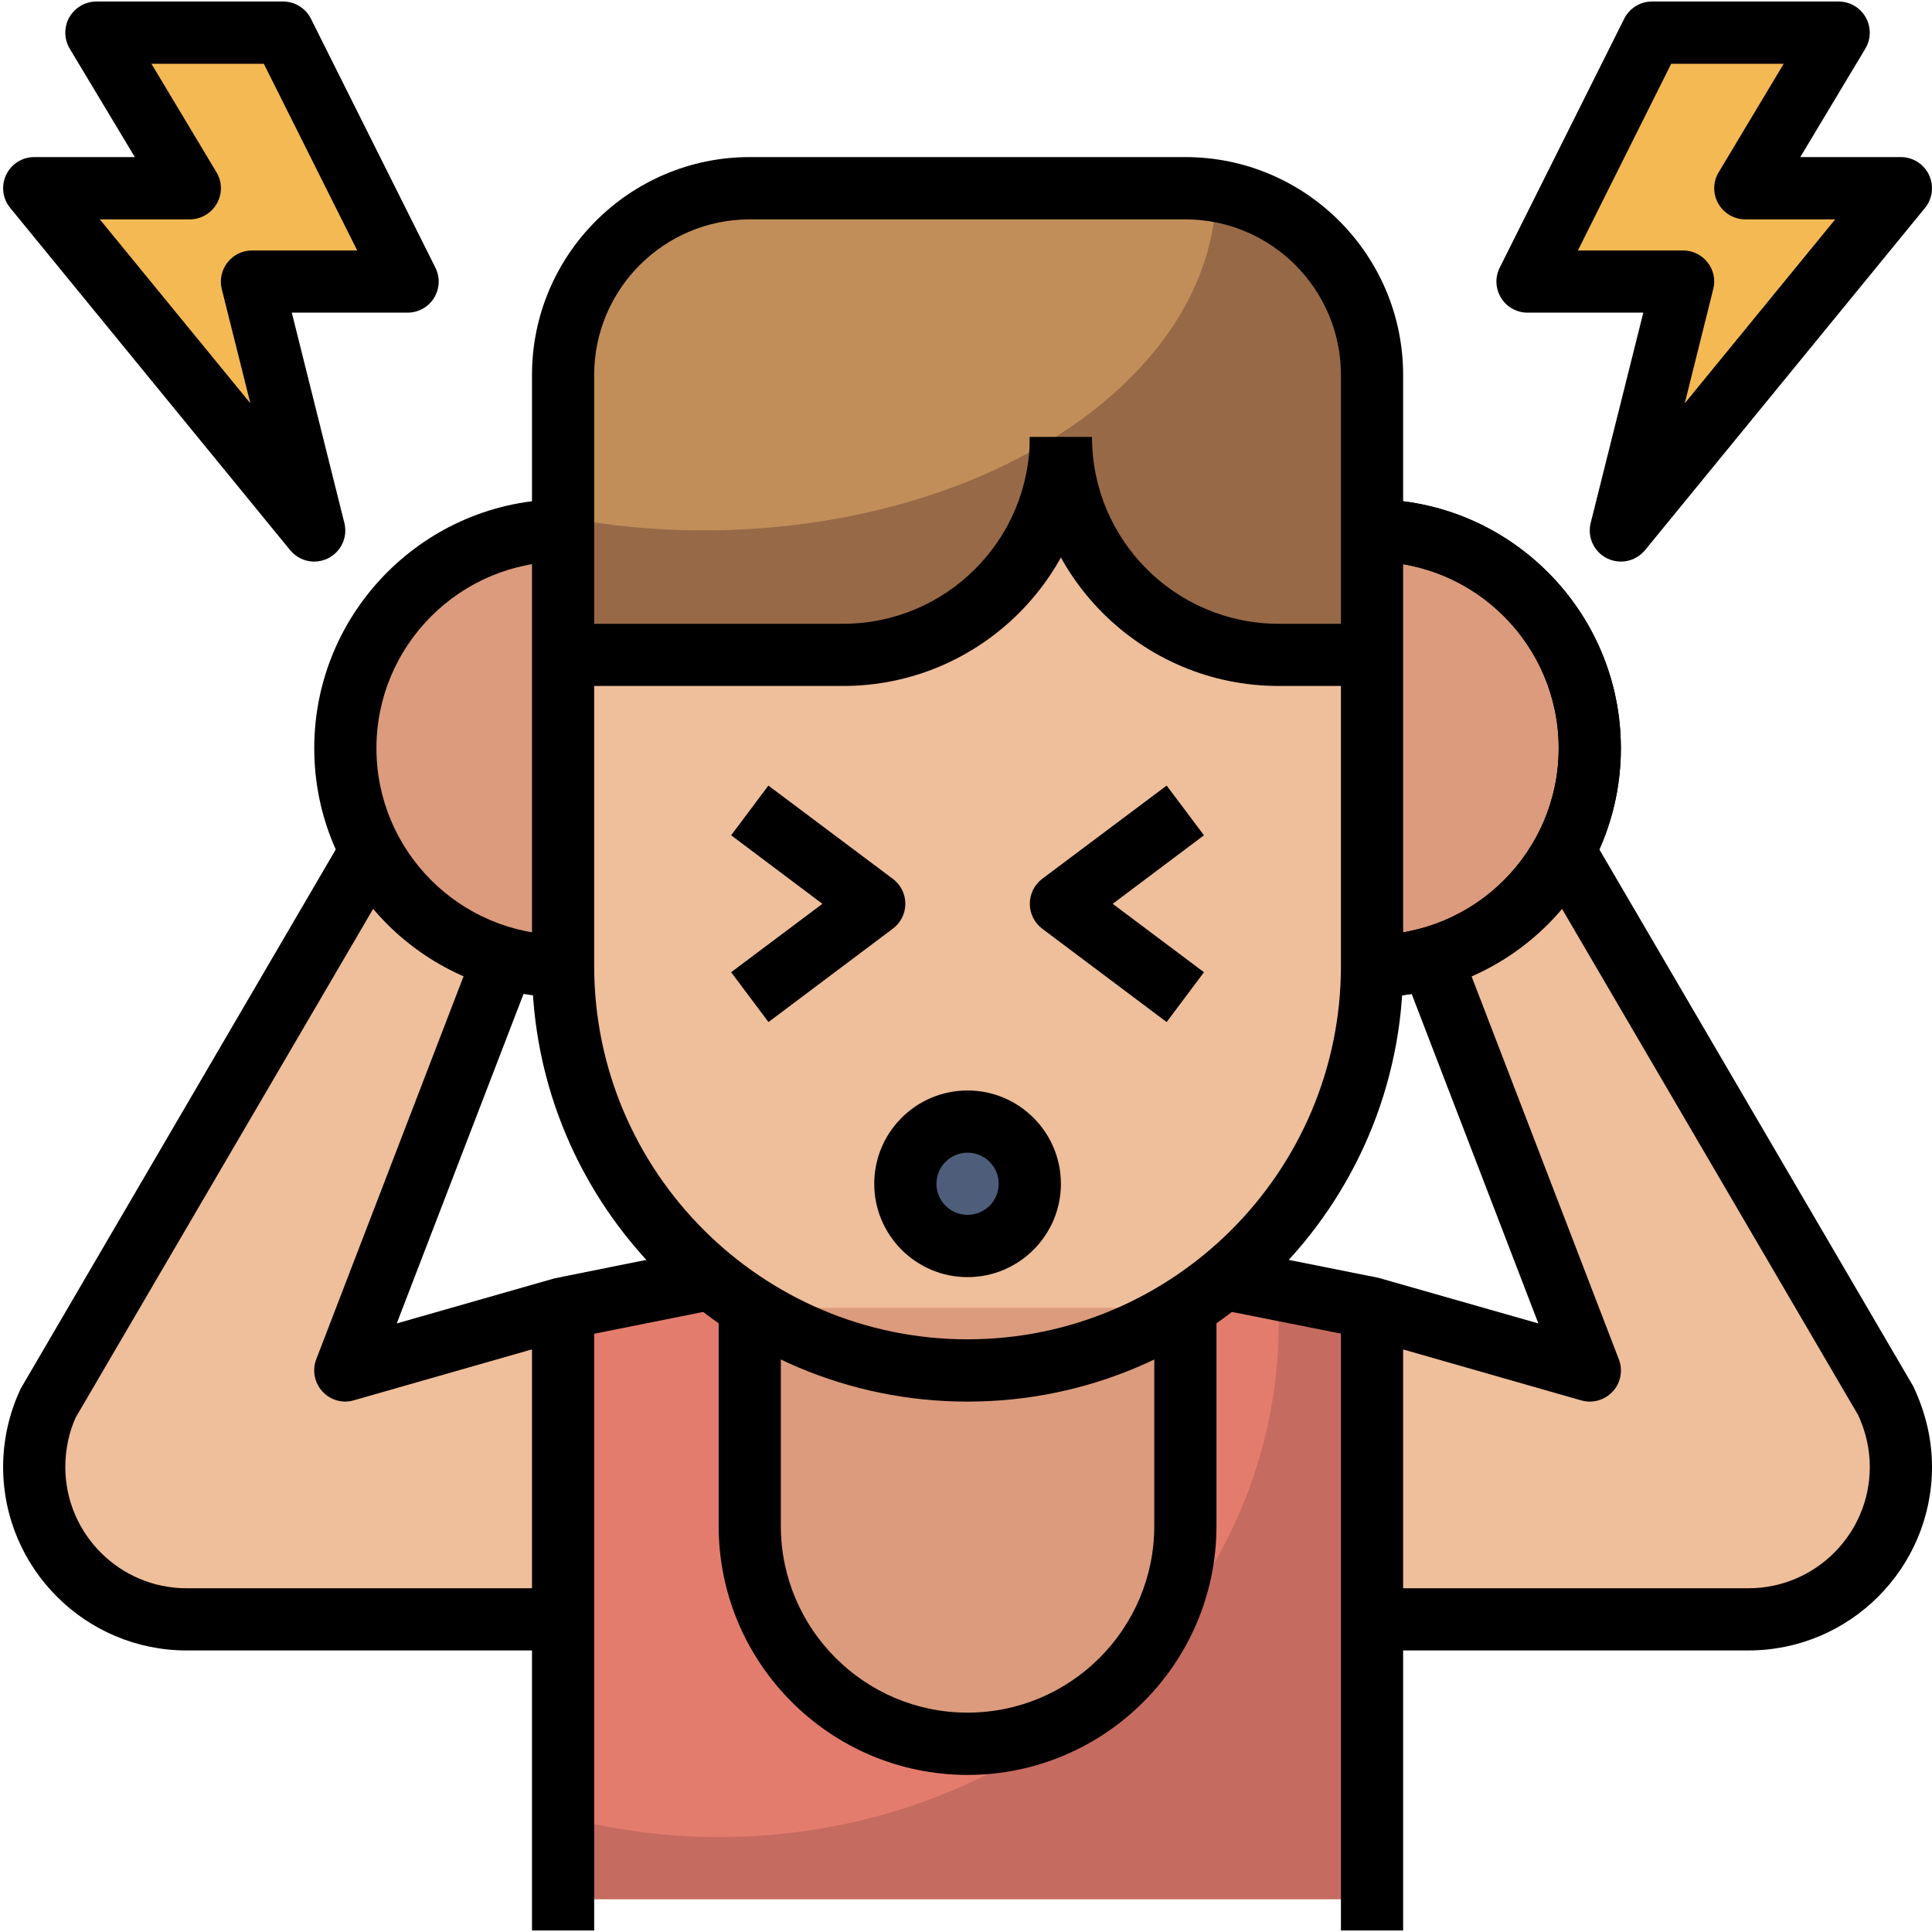 <?xml version="1.0" encoding="UTF-8"?><svg xmlns="http://www.w3.org/2000/svg" xmlns:xlink="http://www.w3.org/1999/xlink" width="75" zoomAndPan="magnify" viewBox="0 0 75 75" height="75" preserveAspectRatio="xMidYMid meet" version="1.0"><path fill="rgb(93.729%, 74.509%, 60.39%)" d="M 53.262 14.555 L 53.262 37.5 C 53.262 46.172 46.23 53.199 37.559 53.199 C 28.891 53.199 21.859 46.172 21.859 37.5 L 21.859 14.555 C 21.859 10.551 25.105 7.309 29.105 7.309 L 46.016 7.309 C 50.016 7.309 53.262 10.551 53.262 14.555 Z M 53.262 14.555 " fill-opacity="1" fill-rule="nonzero"/><path fill="rgb(30.199%, 36.469%, 47.839%)" d="M 39.977 45.953 C 39.977 46.273 39.914 46.582 39.793 46.879 C 39.668 47.176 39.496 47.438 39.27 47.66 C 39.043 47.887 38.781 48.062 38.484 48.188 C 38.188 48.309 37.879 48.371 37.559 48.371 C 37.238 48.371 36.934 48.309 36.637 48.188 C 36.34 48.062 36.078 47.887 35.852 47.66 C 35.625 47.438 35.453 47.176 35.328 46.879 C 35.207 46.582 35.145 46.273 35.145 45.953 C 35.145 45.633 35.207 45.324 35.328 45.031 C 35.453 44.734 35.625 44.473 35.852 44.246 C 36.078 44.02 36.34 43.844 36.637 43.723 C 36.934 43.602 37.238 43.539 37.559 43.539 C 37.879 43.539 38.188 43.602 38.484 43.723 C 38.781 43.844 39.043 44.02 39.27 44.246 C 39.496 44.473 39.668 44.734 39.793 45.031 C 39.914 45.324 39.977 45.633 39.977 45.953 Z M 39.977 45.953 " fill-opacity="1" fill-rule="nonzero"/><path fill="rgb(93.729%, 74.509%, 60.39%)" d="M 53.262 62.863 L 67.875 62.863 C 71.145 62.863 73.793 60.215 73.793 56.945 C 73.793 56.07 73.598 55.207 73.223 54.414 L 60.508 32.668 L 55.176 36.199 L 61.715 53.199 L 53.262 50.785 L 47.223 49.578 " fill-opacity="1" fill-rule="nonzero"/><path fill="rgb(93.729%, 74.509%, 60.39%)" d="M 21.859 62.863 L 7.242 62.863 C 3.977 62.863 1.328 60.215 1.328 56.945 C 1.328 56.07 1.523 55.207 1.898 54.414 L 14.613 32.668 L 19.945 36.199 L 13.406 53.199 L 21.859 50.785 L 27.898 49.578 " fill-opacity="1" fill-rule="nonzero"/><path fill="rgb(77.649%, 41.959%, 37.65%)" d="M 21.859 50.785 L 21.859 73.73 L 53.262 73.73 L 53.262 50.785 " fill-opacity="1" fill-rule="nonzero"/><path fill="rgb(89.409%, 48.63%, 43.14%)" d="M 21.859 70.52 C 23.777 71.027 25.801 71.316 27.898 71.316 C 39.906 71.316 49.637 62.395 49.637 51.391 C 49.637 51.184 49.609 50.988 49.605 50.785 L 21.859 50.785 Z M 21.859 70.52 " fill-opacity="1" fill-rule="nonzero"/><path fill="rgb(96.078%, 72.549%, 32.549%)" d="M 62.922 20.59 L 73.793 7.309 L 67.754 7.309 L 71.375 1.27 L 64.129 1.27 L 59.301 10.93 L 65.34 10.93 Z M 62.922 20.59 " fill-opacity="1" fill-rule="nonzero"/><path fill="rgb(96.078%, 72.549%, 32.549%)" d="M 12.199 20.59 L 1.328 7.309 L 7.367 7.309 L 3.742 1.27 L 10.992 1.27 L 15.82 10.93 L 9.781 10.93 Z M 12.199 20.59 " fill-opacity="1" fill-rule="nonzero"/><path fill="rgb(85.88%, 60.779%, 48.63%)" d="M 53.262 37.5 C 57.93 37.5 61.715 33.715 61.715 29.047 C 61.715 24.375 57.93 20.59 53.262 20.59 " fill-opacity="1" fill-rule="nonzero"/><path fill="rgb(85.88%, 60.779%, 48.63%)" d="M 21.859 37.5 C 17.191 37.5 13.406 33.715 13.406 29.047 C 13.406 24.375 17.191 20.59 21.859 20.59 " fill-opacity="1" fill-rule="nonzero"/><path fill="rgb(85.88%, 60.779%, 48.63%)" d="M 29.105 50.785 L 29.105 59.238 C 29.105 63.91 32.891 67.691 37.559 67.691 C 42.23 67.691 46.016 63.91 46.016 59.238 L 46.016 50.785 " fill-opacity="1" fill-rule="nonzero"/><path fill="rgb(59.219%, 41.179%, 27.84%)" d="M 53.262 25.422 L 53.262 14.555 C 53.262 10.551 50.016 7.309 46.016 7.309 L 29.105 7.309 C 25.105 7.309 21.859 10.551 21.859 14.555 L 21.859 25.422 L 32.73 25.422 C 37.398 25.422 41.184 21.637 41.184 16.969 C 41.184 21.637 44.969 25.422 49.637 25.422 Z M 53.262 25.422 " fill-opacity="1" fill-rule="nonzero"/><path fill="rgb(75.69%, 55.688%, 34.9%)" d="M 27.293 20.59 C 38.246 20.59 47.125 14.703 47.215 7.414 C 46.824 7.348 46.426 7.309 46.016 7.309 L 29.105 7.309 C 25.105 7.309 21.859 10.551 21.859 14.555 L 21.859 20.078 C 23.59 20.406 25.41 20.59 27.293 20.59 Z M 27.293 20.59 " fill-opacity="1" fill-rule="nonzero"/><path fill="rgb(0%, 0%, 0%)" d="M 53.262 38.707 L 53.262 36.293 C 57.258 36.293 60.508 33.043 60.508 29.047 C 60.508 25.051 57.258 21.801 53.262 21.801 L 53.262 19.383 C 58.59 19.383 62.922 23.719 62.922 29.047 C 62.922 34.375 58.59 38.707 53.262 38.707 Z M 53.262 38.707 " fill-opacity="1" fill-rule="nonzero"/><path fill="rgb(0%, 0%, 0%)" d="M 37.559 54.41 C 28.238 54.41 20.652 46.824 20.652 37.5 L 20.652 14.555 C 20.652 9.891 24.445 6.098 29.105 6.098 L 46.016 6.098 C 50.676 6.098 54.469 9.891 54.469 14.555 L 54.469 37.5 C 54.469 46.824 46.883 54.41 37.559 54.41 Z M 29.105 8.516 C 25.777 8.516 23.066 11.223 23.066 14.555 L 23.066 37.5 C 23.066 45.492 29.57 51.992 37.559 51.992 C 45.551 51.992 52.055 45.492 52.055 37.5 L 52.055 14.555 C 52.055 11.223 49.344 8.516 46.016 8.516 Z M 29.105 8.516 " fill-opacity="1" fill-rule="nonzero"/><path fill="rgb(0%, 0%, 0%)" d="M 52.055 50.785 L 54.469 50.785 L 54.469 74.941 L 52.055 74.941 Z M 52.055 50.785 " fill-opacity="1" fill-rule="nonzero"/><path fill="rgb(0%, 0%, 0%)" d="M 20.652 50.785 L 23.066 50.785 L 23.066 74.941 L 20.652 74.941 Z M 20.652 50.785 " fill-opacity="1" fill-rule="nonzero"/><path fill="rgb(0%, 0%, 0%)" d="M 37.559 68.902 C 32.234 68.902 27.898 64.566 27.898 59.238 L 27.898 50.785 L 30.312 50.785 L 30.312 59.238 C 30.312 63.234 33.562 66.484 37.559 66.484 C 41.559 66.484 44.809 63.234 44.809 59.238 L 44.809 50.785 L 47.223 50.785 L 47.223 59.238 C 47.223 64.566 42.887 68.902 37.559 68.902 Z M 37.559 68.902 " fill-opacity="1" fill-rule="nonzero"/><path fill="rgb(0%, 0%, 0%)" d="M 32.73 26.629 L 21.859 26.629 L 21.859 24.215 L 32.73 24.215 C 36.727 24.215 39.977 20.965 39.977 16.969 L 42.391 16.969 C 42.391 22.297 38.059 26.629 32.73 26.629 Z M 32.73 26.629 " fill-opacity="1" fill-rule="nonzero"/><path fill="rgb(0%, 0%, 0%)" d="M 53.262 26.629 L 49.637 26.629 C 44.309 26.629 39.977 22.297 39.977 16.969 L 42.391 16.969 C 42.391 20.965 45.641 24.215 49.637 24.215 L 53.262 24.215 Z M 53.262 26.629 " fill-opacity="1" fill-rule="nonzero"/><path fill="rgb(0%, 0%, 0%)" d="M 21.859 38.707 C 16.531 38.707 12.199 34.375 12.199 29.047 C 12.199 23.719 16.531 19.383 21.859 19.383 L 21.859 21.801 C 17.863 21.801 14.613 25.051 14.613 29.047 C 14.613 33.043 17.863 36.293 21.859 36.293 Z M 21.859 38.707 " fill-opacity="1" fill-rule="nonzero"/><path fill="rgb(0%, 0%, 0%)" d="M 13.406 54.41 C 13.074 54.41 12.746 54.27 12.516 54.016 C 12.207 53.68 12.113 53.195 12.277 52.766 L 18.316 37.066 L 20.574 37.934 L 15.402 51.375 L 21.527 49.625 L 27.66 48.391 L 28.137 50.762 L 22.098 51.969 L 13.738 54.359 C 13.629 54.391 13.516 54.41 13.406 54.41 Z M 13.406 54.41 " fill-opacity="1" fill-rule="nonzero"/><path fill="rgb(0%, 0%, 0%)" d="M 21.859 64.07 L 7.242 64.07 C 3.316 64.07 0.121 60.875 0.121 56.945 C 0.121 55.898 0.359 54.844 0.809 53.898 L 13.57 32.059 L 15.656 33.281 L 2.941 55.023 C 2.691 55.559 2.535 56.254 2.535 56.945 C 2.535 59.543 4.648 61.656 7.242 61.656 L 21.859 61.656 Z M 21.859 64.07 " fill-opacity="1" fill-rule="nonzero"/><path fill="rgb(0%, 0%, 0%)" d="M 53.262 38.707 L 53.262 36.293 C 57.258 36.293 60.508 33.043 60.508 29.047 C 60.508 25.051 57.258 21.801 53.262 21.801 L 53.262 19.383 C 58.59 19.383 62.922 23.719 62.922 29.047 C 62.922 34.375 58.59 38.707 53.262 38.707 Z M 53.262 38.707 " fill-opacity="1" fill-rule="nonzero"/><path fill="rgb(0%, 0%, 0%)" d="M 61.715 54.41 C 61.605 54.41 61.492 54.391 61.383 54.363 L 52.93 51.945 L 46.984 50.762 L 47.461 48.395 L 53.5 49.602 L 59.719 51.375 L 54.551 37.934 L 56.805 37.066 L 62.844 52.77 C 63.008 53.195 62.918 53.68 62.609 54.016 C 62.375 54.27 62.047 54.41 61.715 54.41 Z M 61.715 54.41 " fill-opacity="1" fill-rule="nonzero"/><path fill="rgb(0%, 0%, 0%)" d="M 67.875 64.07 L 53.262 64.07 L 53.262 61.656 L 67.875 61.656 C 70.473 61.656 72.586 59.543 72.586 56.945 C 72.586 56.254 72.426 55.559 72.133 54.934 L 59.465 33.277 L 61.551 32.059 L 74.266 53.805 C 74.762 54.844 75 55.898 75 56.945 C 75 60.875 71.805 64.07 67.875 64.07 Z M 67.875 64.07 " fill-opacity="1" fill-rule="nonzero"/><path fill="rgb(0%, 0%, 0%)" d="M 37.559 49.578 C 35.562 49.578 33.938 47.953 33.938 45.953 C 33.938 43.957 35.562 42.332 37.559 42.332 C 39.559 42.332 41.184 43.957 41.184 45.953 C 41.184 47.953 39.559 49.578 37.559 49.578 Z M 37.559 44.746 C 36.895 44.746 36.352 45.289 36.352 45.953 C 36.352 46.621 36.895 47.16 37.559 47.16 C 38.227 47.16 38.77 46.621 38.77 45.953 C 38.77 45.289 38.227 44.746 37.559 44.746 Z M 37.559 44.746 " fill-opacity="1" fill-rule="nonzero"/><path fill="rgb(0%, 0%, 0%)" d="M 45.289 39.676 L 40.457 36.051 C 40.156 35.824 39.977 35.465 39.977 35.086 C 39.977 34.703 40.156 34.348 40.457 34.117 L 45.289 30.496 L 46.738 32.426 L 43.195 35.086 L 46.738 37.742 Z M 45.289 39.676 " fill-opacity="1" fill-rule="nonzero"/><path fill="rgb(0%, 0%, 0%)" d="M 29.832 39.676 L 28.383 37.742 L 31.926 35.086 L 28.383 32.426 L 29.828 30.496 L 34.66 34.117 C 34.965 34.344 35.145 34.703 35.145 35.086 C 35.145 35.465 34.965 35.824 34.66 36.051 Z M 29.832 39.676 " fill-opacity="1" fill-rule="nonzero"/><path fill="rgb(0%, 0%, 0%)" d="M 62.922 21.801 C 62.738 21.801 62.555 21.758 62.379 21.672 C 61.875 21.418 61.613 20.848 61.75 20.301 L 63.793 12.137 L 59.301 12.137 C 58.879 12.137 58.492 11.922 58.273 11.566 C 58.051 11.207 58.031 10.766 58.219 10.391 L 63.051 0.727 C 63.254 0.32 63.672 0.059 64.129 0.059 L 71.375 0.059 C 71.812 0.059 72.211 0.293 72.426 0.672 C 72.641 1.051 72.637 1.516 72.41 1.891 L 69.887 6.098 L 73.793 6.098 C 74.258 6.098 74.684 6.367 74.883 6.789 C 75.082 7.211 75.023 7.711 74.727 8.074 L 63.859 21.359 C 63.621 21.645 63.273 21.801 62.922 21.801 Z M 61.254 9.723 L 65.34 9.723 C 65.711 9.723 66.062 9.895 66.289 10.188 C 66.52 10.48 66.602 10.863 66.508 11.223 L 65.402 15.656 L 71.242 8.516 L 67.754 8.516 C 67.32 8.516 66.918 8.281 66.703 7.902 C 66.488 7.523 66.492 7.059 66.719 6.688 L 69.242 2.477 L 64.875 2.477 Z M 61.254 9.723 " fill-opacity="1" fill-rule="nonzero"/><path fill="rgb(0%, 0%, 0%)" d="M 12.199 21.801 C 11.844 21.801 11.5 21.645 11.262 21.355 L 0.395 8.07 C 0.098 7.711 0.039 7.211 0.238 6.789 C 0.438 6.367 0.859 6.098 1.328 6.098 L 5.234 6.098 L 2.707 1.891 C 2.484 1.516 2.477 1.051 2.691 0.672 C 2.91 0.293 3.309 0.059 3.742 0.059 L 10.992 0.059 C 11.449 0.059 11.867 0.32 12.07 0.727 L 16.902 10.391 C 17.09 10.766 17.07 11.207 16.848 11.566 C 16.629 11.922 16.242 12.137 15.82 12.137 L 11.328 12.137 L 13.367 20.297 C 13.508 20.848 13.242 21.418 12.738 21.672 C 12.566 21.758 12.383 21.801 12.199 21.801 Z M 3.875 8.516 L 9.719 15.656 L 8.609 11.223 C 8.52 10.863 8.602 10.48 8.832 10.188 C 9.059 9.895 9.41 9.723 9.781 9.723 L 13.867 9.723 L 10.242 2.477 L 5.879 2.477 L 8.402 6.684 C 8.629 7.059 8.633 7.523 8.418 7.902 C 8.207 8.277 7.801 8.516 7.367 8.516 Z M 3.875 8.516 " fill-opacity="1" fill-rule="nonzero"/></svg>